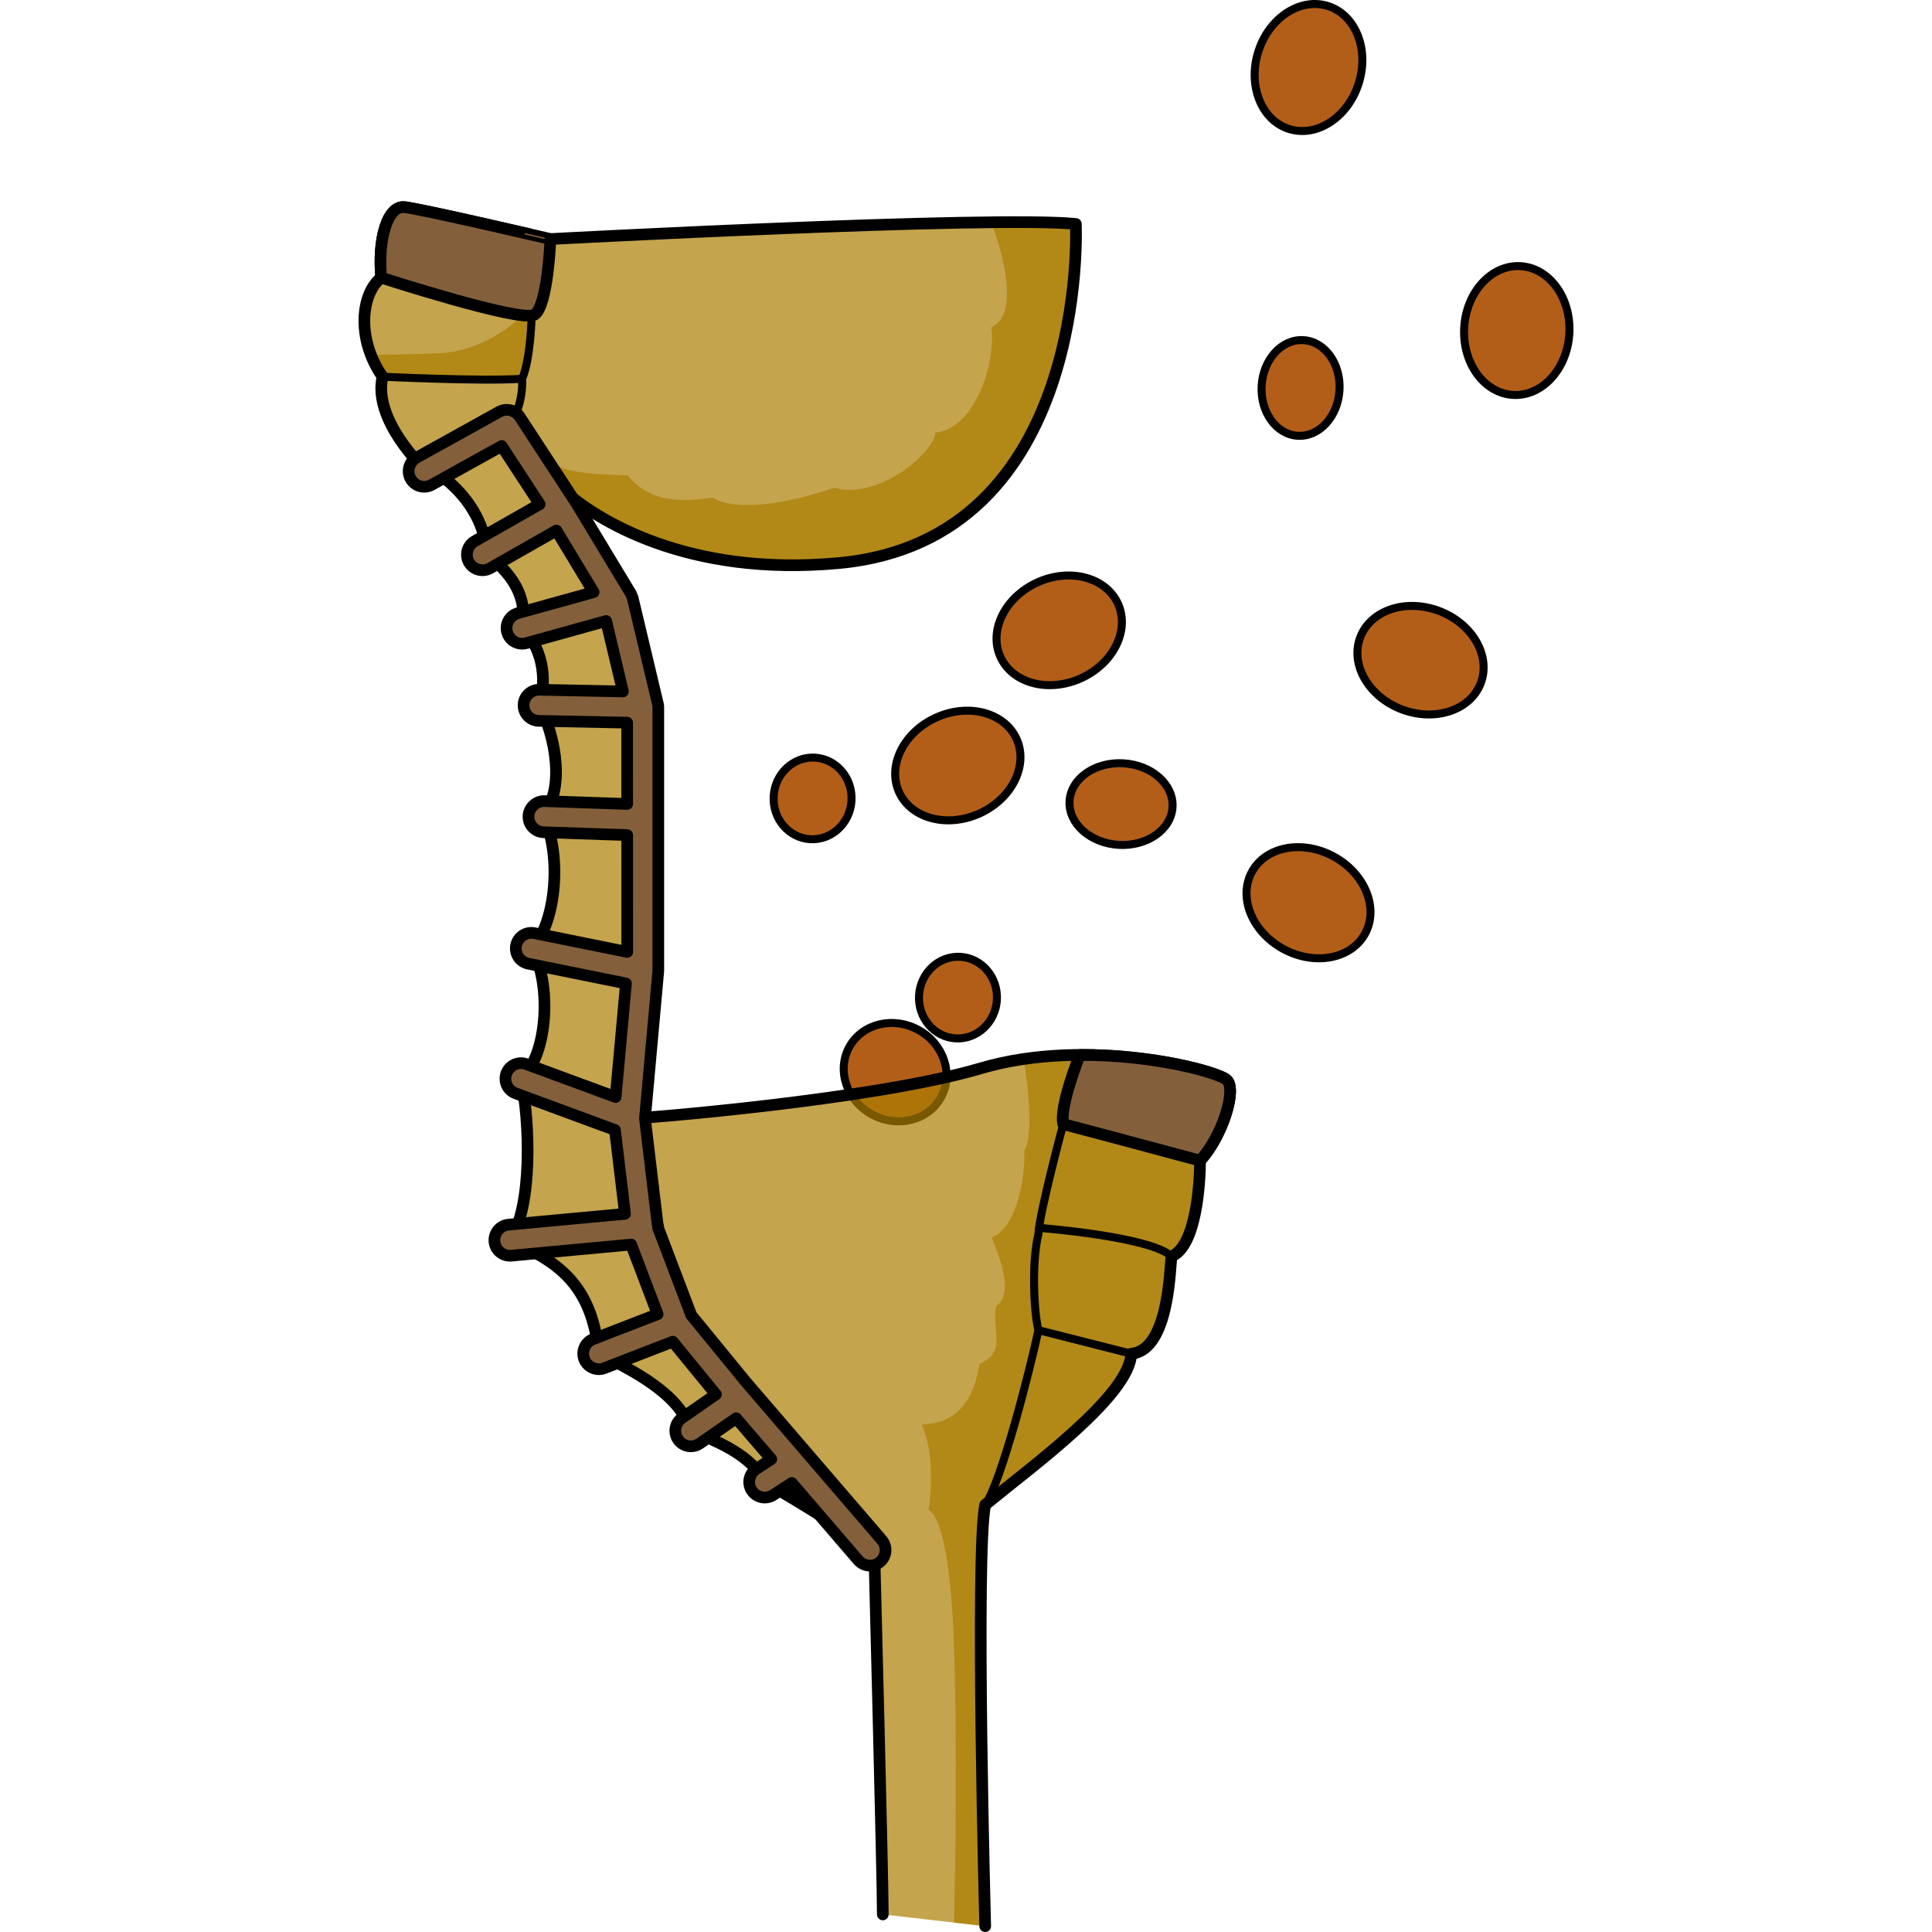 <?xml version="1.0" encoding="utf-8"?>
<!-- Created by: Science Figures, www.sciencefigures.org, Generator: Science Figures Editor -->
<!DOCTYPE svg PUBLIC "-//W3C//DTD SVG 1.1//EN" "http://www.w3.org/Graphics/SVG/1.1/DTD/svg11.dtd">
<svg version="1.1" id="Layer_1" xmlns="http://www.w3.org/2000/svg" xmlns:xlink="http://www.w3.org/1999/xlink" 
	 width="800px" height="800px" viewBox="0 0 151.812 241.413" enable-background="new 0 0 151.812 241.413"
	 xml:space="preserve">
<g>
	<g>
		
			<path fill="#B35E18" stroke="#000000" stroke-width="0.999" stroke-linecap="round" stroke-linejoin="round" stroke-miterlimit="10" d="
			M140.229,85.357c-1.288,3.396-5.709,4.865-9.865,3.286c-4.158-1.581-6.485-5.615-5.194-9.009c1.29-3.398,5.709-4.868,9.867-3.287
			C139.193,77.925,141.521,81.96,140.229,85.357z"/>
		
			<path fill="#B35E18" stroke="#000000" stroke-width="0.999" stroke-linecap="round" stroke-linejoin="round" stroke-miterlimit="10" d="
			M82.229,92.343c1.49,3.316-0.59,7.484-4.646,9.309c-4.056,1.828-8.558,0.62-10.048-2.689c-1.488-3.313,0.594-7.484,4.651-9.307
			C76.238,87.828,80.738,89.035,82.229,92.343z"/>
		
			<ellipse transform="matrix(0.912 -0.411 0.411 0.912 -24.632 42.876)" fill="#B35E18" stroke="#000000" stroke-width="0.999" stroke-linecap="round" stroke-linejoin="round" stroke-miterlimit="10" cx="87.506" cy="78.785" rx="8.058" ry="6.576"/>
		
			<path fill="#B35E18" stroke="#000000" stroke-width="0.999" stroke-linecap="round" stroke-linejoin="round" stroke-miterlimit="10" d="
			M121.137,0.753c3.465,1.104,5.184,5.432,3.836,9.672c-1.344,4.239-5.242,6.793-8.707,5.689c-3.46-1.096-5.178-5.427-3.834-9.669
			C113.775,2.208,117.679-0.342,121.137,0.753z"/>
		
			<path fill="#B35E18" stroke="#000000" stroke-width="0.999" stroke-linecap="round" stroke-linejoin="round" stroke-miterlimit="10" d="
			M125.779,116.657c-1.741,3.188-6.318,4.048-10.227,1.917c-3.902-2.126-5.664-6.441-3.923-9.631
			c1.735-3.186,6.315-4.047,10.225-1.918C125.759,109.151,127.516,113.466,125.779,116.657z"/>
		
			<path fill="#B35E18" stroke="#000000" stroke-width="0.999" stroke-linecap="round" stroke-linejoin="round" stroke-miterlimit="10" d="
			M72.795,137.104c-1.597,2.919-5.457,3.889-8.627,2.158c-3.17-1.726-4.45-5.495-2.856-8.417c1.591-2.922,5.453-3.893,8.626-2.162
			C73.111,130.409,74.387,134.181,72.795,137.104z"/>
		
			<path fill="#B35E18" stroke="#000000" stroke-width="0.999" stroke-linecap="round" stroke-linejoin="round" stroke-miterlimit="10" d="
			M144.25,49.347c-3.623-0.219-6.354-3.994-6.089-8.438c0.263-4.435,3.414-7.863,7.04-7.651c3.623,0.218,6.354,3.996,6.094,8.435
			C151.036,46.134,147.875,49.562,144.25,49.347z"/>
		
			<path fill="#B35E18" stroke="#000000" stroke-width="0.999" stroke-linecap="round" stroke-linejoin="round" stroke-miterlimit="10" d="
			M94.977,105.57c-3.551-0.215-6.299-2.664-6.132-5.479c0.165-2.81,3.181-4.925,6.735-4.712c3.552,0.21,6.299,2.663,6.133,5.476
			C101.547,103.668,98.53,105.781,94.977,105.57z"/>
		
			<path fill="#B35E18" stroke="#000000" stroke-width="0.999" stroke-linecap="round" stroke-linejoin="round" stroke-miterlimit="10" d="
			M56.433,104.862c-2.684-0.162-4.726-2.572-4.558-5.386c0.164-2.81,2.478-4.965,5.16-4.805c2.685,0.159,4.728,2.57,4.562,5.382
			C61.432,102.867,59.117,105.019,56.433,104.862z"/>
		
			<path fill="#B35E18" stroke="#000000" stroke-width="0.999" stroke-linecap="round" stroke-linejoin="round" stroke-miterlimit="10" d="
			M74.602,129.75c-2.687-0.162-4.73-2.573-4.563-5.387c0.167-2.807,2.48-4.963,5.164-4.803c2.685,0.158,4.728,2.57,4.563,5.385
			C79.6,127.752,77.285,129.91,74.602,129.75z"/>
		
			<path fill="#B35E18" stroke="#000000" stroke-width="0.999" stroke-linecap="round" stroke-linejoin="round" stroke-miterlimit="10" d="
			M117.358,54.453c-2.685-0.162-4.705-2.965-4.508-6.266c0.194-3.297,2.529-5.85,5.215-5.685c2.684,0.159,4.704,2.962,4.511,6.261
			C122.379,52.065,120.042,54.613,117.358,54.453z"/>
	</g>
	<g>
		<g>
			<path opacity="0.7" fill="#AB7E00" d="M8.717,58.402c0,0,6.803,3.429,7.37,10.911c3.727,2.86,4.984,5.86,4.355,9.182
				c3.017,2.915,2.938,7.289,2.126,9.638c2.106,3.807,3.23,10.694,0.481,13.611c2.597,5.59,1.384,14.177-1.453,16.77
				c2.51,3.97,2.185,13.283-1.297,16.281c1.136,5.349,1.46,16.041-1.377,20.174c5.428,2.51,10.208,5.024,11.099,14.177
				c3.97,1.943,10.209,5.023,11.504,9.64c3.725,1.458,7.615,3.16,9.235,6.4c0,0,11.601,6.615,13.699,9.143l-16.705-18.549
				l-11.697-19.163l-2.526-19.427l2.526-26.205l-1.326-23.635l-3.055-12.543l-6.593-12.54l-6.234-9.648L8.717,58.402z"/>
			
				<path fill="none" stroke="#000000" stroke-width="1.458" stroke-linecap="round" stroke-linejoin="round" stroke-miterlimit="10" d="
				M8.717,58.402c0,0,6.803,3.429,7.37,10.911c3.727,2.86,4.984,5.86,4.355,9.182c3.017,2.915,2.938,7.289,2.126,9.638
				c2.106,3.807,3.23,10.694,0.481,13.611c2.597,5.59,1.384,14.177-1.453,16.77c2.51,3.97,2.185,13.283-1.297,16.281
				c1.136,5.349,1.46,16.041-1.377,20.174c5.428,2.51,10.208,5.024,11.099,14.177c3.97,1.943,10.209,5.023,11.504,9.64
				c3.725,1.458,7.615,3.16,9.235,6.4c0,0,11.601,6.615,13.699,9.143l-16.705-18.549l-11.697-19.163l-2.526-19.427l2.526-26.205
				l-1.326-23.635l-3.055-12.543l-6.593-12.54l-6.234-9.648L8.717,58.402z"/>
			<path opacity="0.7" fill="#AB7E00" d="M78.305,240.683c0,0-1.26-46.775,0-52.648c5.873-4.826,18.038-13.638,18.249-18.881
				c4.824-0.418,4.826-11.117,5.034-12.166c3.146-1.258,3.566-9.439,3.566-11.957c2.728-2.937,4.616-8.811,3.357-10.068
				c-1.26-1.259-17.273-5.456-30.767-1.469c-13.494,3.985-42.652,6.293-43.911,6.293c-1.259,3.148,1.471,20.136,7.133,27.059
				c5.662,6.922,23.493,27.482,23.493,27.482s1.05,40.271,1.05,44.888"/>
			<path opacity="0.7" fill="#AB7E00" d="M83.594,132.275l-0.411,0.478c0,0,1.445,8.632,0,11.035
				c0.194,2.949-0.899,9.728-4.068,10.82c0.546,1.528,3.061,6.886,0.546,8.632c-0.546,3.277,1.423,5.572-2.074,7.211
				c-0.658,4.154-2.514,7.43-7.214,7.541c1.967,4.37,0.849,10.707,0.849,10.707s2.647,0.23,3.193,17.17
				c0.393,12.17,0.166,26.991,0.006,34.369l3.884,0.445c0,0-1.26-46.775,0-52.648c5.873-4.826,18.038-13.638,18.249-18.881
				c4.824-0.418,4.826-11.117,5.034-12.166c3.146-1.258,3.566-9.439,3.566-11.957c2.728-2.937,4.616-8.811,3.357-10.068
				C107.432,133.882,95.488,130.655,83.594,132.275z"/>
			
				<path fill="none" stroke="#000000" stroke-width="1.458" stroke-linecap="round" stroke-linejoin="round" stroke-miterlimit="10" d="
				M78.305,240.683c0,0-1.26-46.775,0-52.648c5.873-4.826,18.038-13.638,18.249-18.881c4.824-0.418,4.826-11.117,5.034-12.166
				c3.146-1.258,3.566-9.439,3.566-11.957c2.728-2.937,4.616-8.811,3.357-10.068c-1.26-1.259-17.273-5.456-30.767-1.469
				c-13.494,3.985-42.652,6.293-43.911,6.293c-1.259,3.148,1.471,20.136,7.133,27.059c5.662,6.922,23.493,27.482,23.493,27.482
				s1.05,40.271,1.05,44.888"/>
			<path opacity="0.7" fill="#AB7E00" d="M89.631,27.982c0,0,1.89,39.438-29.576,42.373c-19.061,1.781-30.415-5.455-34.611-9.23
				c-4.196-3.774-6.923-7.972-6.923-7.972L8.244,58.608c0,0-6.502-6.085-5.245-11.538c-3.356-4.826-2.629-10.487-0.161-12.375
				c-0.468-4.824,0.791-9.021,2.888-8.811c2.099,0.211,18.251,3.986,18.251,3.986S79.143,26.935,89.631,27.982z"/>
			<path opacity="0.7" fill="#AB7E00" d="M9.753,44.16c-3.708,0.121-6.464,0.173-8.162,0.193c0.282,0.728,0.639,1.448,1.083,2.161
				c0.984,0.278,2.269,0.529,3.989,0.711c7.43,0.778,13.603,0.632,13.825,0c0.222-0.634,0.828-8.03,0.828-8.03l-0.86,0.201
				C20.457,39.396,16.182,43.953,9.753,44.16z"/>
			<path opacity="0.7" fill="#AB7E00" d="M79.069,27.774c0.004,0.011,4.416,11.173,0,13.124c0.617,4.625-2.157,12.742-6.987,13.153
				c0,2.263-6.99,8.53-12.642,6.888c-5.55,1.953-12.229,3.086-15.21,1.232c-3.496,0.514-7.708,0.82-10.587-2.775
				c-5.345-0.203-8.635-0.203-11.511-2.877c0.134,0.556,0.575,1.449,1.226,2.568c0.649,0.676,1.335,1.361,2.086,2.037
				c4.197,3.775,15.55,11.012,34.611,9.23c31.466-2.936,29.576-42.373,29.576-42.373C87.577,27.777,83.799,27.727,79.069,27.774z"/>
			
				<path fill="none" stroke="#000000" stroke-width="1.458" stroke-linecap="round" stroke-linejoin="round" stroke-miterlimit="10" d="
				M89.631,27.982c0,0,1.89,39.438-29.576,42.373c-19.061,1.781-30.415-5.455-34.611-9.23c-4.196-3.774-6.923-7.972-6.923-7.972
				L8.244,58.608c0,0-6.502-6.085-5.245-11.538c-3.356-4.826-2.629-10.487-0.161-12.375c-0.468-4.824,0.791-9.021,2.888-8.811
				c2.099,0.211,18.251,3.986,18.251,3.986S79.143,26.935,89.631,27.982z"/>
			
				<path fill="#83603B" stroke="#000000" stroke-width="1.458" stroke-linecap="round" stroke-linejoin="round" stroke-miterlimit="10" d="
				M108.512,134.962c-0.881-0.881-8.98-3.19-18.387-3.137c-0.025,0.059-2.582,6.448-2.066,8.638
				c7.375,1.942,17.096,4.567,17.096,4.567C107.882,142.094,109.771,136.22,108.512,134.962z"/>
			
				<path fill="none" stroke="#000000" stroke-width="0.999" stroke-linecap="round" stroke-linejoin="round" stroke-miterlimit="10" d="
				M88.059,140.463c0,0-2.973,11.035-3.104,13.733c-0.906,3.732-0.518,10.072,0,12.014c-1.037,4.917-4.629,18.936-6.65,21.824"/>
			
				<line fill="none" stroke="#000000" stroke-width="0.999" stroke-linecap="round" stroke-linejoin="round" stroke-miterlimit="10" x1="84.956" y1="166.21" x2="96.554" y2="169.154"/>
			
				<path fill="none" stroke="#000000" stroke-width="0.999" stroke-linecap="round" stroke-linejoin="round" stroke-miterlimit="10" d="
				M85.037,153.428c0,0,13.911,1.065,16.552,3.56"/>
			
				<path fill="#83603B" stroke="#000000" stroke-width="1.458" stroke-linecap="round" stroke-linejoin="round" stroke-miterlimit="10" d="
				M5.726,25.884c-2.098-0.211-3.356,3.986-2.888,8.811c0,0,17.445,5.646,19.131,4.633c1.687-1.012,2.008-9.457,2.008-9.457
				S7.825,26.095,5.726,25.884z"/>
			
				<path fill="none" stroke="#000000" stroke-width="0.999" stroke-linecap="round" stroke-linejoin="round" stroke-miterlimit="10" d="
				M21.633,39.449c0,0-0.104,5.355-1.19,7.884C15.23,47.67,2.999,47.07,2.999,47.07"/>
			
				<path fill="none" stroke="#000000" stroke-width="0.999" stroke-linecap="round" stroke-linejoin="round" stroke-miterlimit="10" d="
				M20.443,47.333c0,0,0.262,3.214-1.592,5.82"/>
			
				<path fill="#83603B" stroke="#000000" stroke-width="1.458" stroke-linecap="round" stroke-linejoin="round" stroke-miterlimit="10" d="
				M65.382,192.419L48.43,172.708l-6.85-8.365l-4.15-10.924c0-0.059,0.025-0.112,0.019-0.173c-0.009-0.101-0.059-0.188-0.083-0.284
				l-1.576-13.203l1.667-18.432V88.395c0-0.151-0.017-0.302-0.053-0.449L34.258,74.73c-0.003-0.014-0.011-0.021-0.015-0.035
				c-0.002-0.012,0.001-0.022-0.002-0.033c-0.011-0.043-0.044-0.074-0.058-0.115c-0.043-0.125-0.083-0.257-0.151-0.371L27.28,62.998
				l-7.131-10.908c-0.556-0.854-1.678-1.131-2.571-0.633L7.263,57.179c-0.938,0.52-1.278,1.702-0.756,2.643
				c0.52,0.938,1.699,1.282,2.643,0.756l8.734-4.848l4.754,7.272l-8.111,4.619c-0.933,0.532-1.259,1.72-0.727,2.651
				c0.359,0.629,1.015,0.983,1.691,0.983c0.326,0,0.656-0.082,0.961-0.255l8.274-4.711l4.652,7.701l-9.456,2.628
				c-1.035,0.288-1.641,1.358-1.354,2.394c0.239,0.861,1.021,1.426,1.872,1.426c0.173,0,0.347-0.022,0.522-0.072l9.979-2.771
				l2.096,8.805l-10.429-0.21c-0.014,0-0.027,0-0.04,0c-1.055,0-1.921,0.844-1.944,1.903c-0.021,1.074,0.831,1.961,1.904,1.984
				L33.568,90.3l0.002,10.16l-10.323-0.354c-1.013-0.049-1.973,0.802-2.009,1.876c-0.037,1.071,0.804,1.972,1.877,2.009
				l10.458,0.357l0.003,14.604l-11.593-2.347c-1.049-0.217-2.077,0.467-2.292,1.521c-0.212,1.051,0.469,2.076,1.521,2.289
				l12.206,2.472l-1.292,14.196l-11.154-4.115c-1.005-0.367-2.123,0.145-2.497,1.153c-0.369,1.007,0.145,2.126,1.153,2.497
				l12.415,4.58l1.254,10.479l-14.554,1.352c-1.069,0.101-1.855,1.049-1.757,2.117c0.095,1.007,0.942,1.764,1.936,1.764
				c0.059,0,0.119-0.002,0.182-0.008l14.964-1.39l3.304,8.702l-8.052,3.115c-1,0.388-1.498,1.514-1.111,2.517
				c0.298,0.771,1.035,1.24,1.813,1.24c0.233,0,0.471-0.04,0.703-0.13l8.541-3.307l5.394,6.59l-4.242,2.947
				c-0.882,0.613-1.101,1.824-0.487,2.703c0.378,0.547,0.984,0.836,1.598,0.836c0.382,0,0.77-0.111,1.107-0.346l4.55-3.16
				l4.393,5.109l-1.878,1.225c-0.9,0.588-1.154,1.791-0.568,2.69c0.373,0.571,0.996,0.884,1.631,0.884
				c0.365,0,0.734-0.104,1.06-0.316l2.315-1.508l8.301,9.654c0.384,0.445,0.927,0.673,1.472,0.673c0.45,0,0.904-0.155,1.271-0.473
				C65.993,194.458,66.083,193.232,65.382,192.419z"/>
		</g>
	</g>
</g>
</svg>